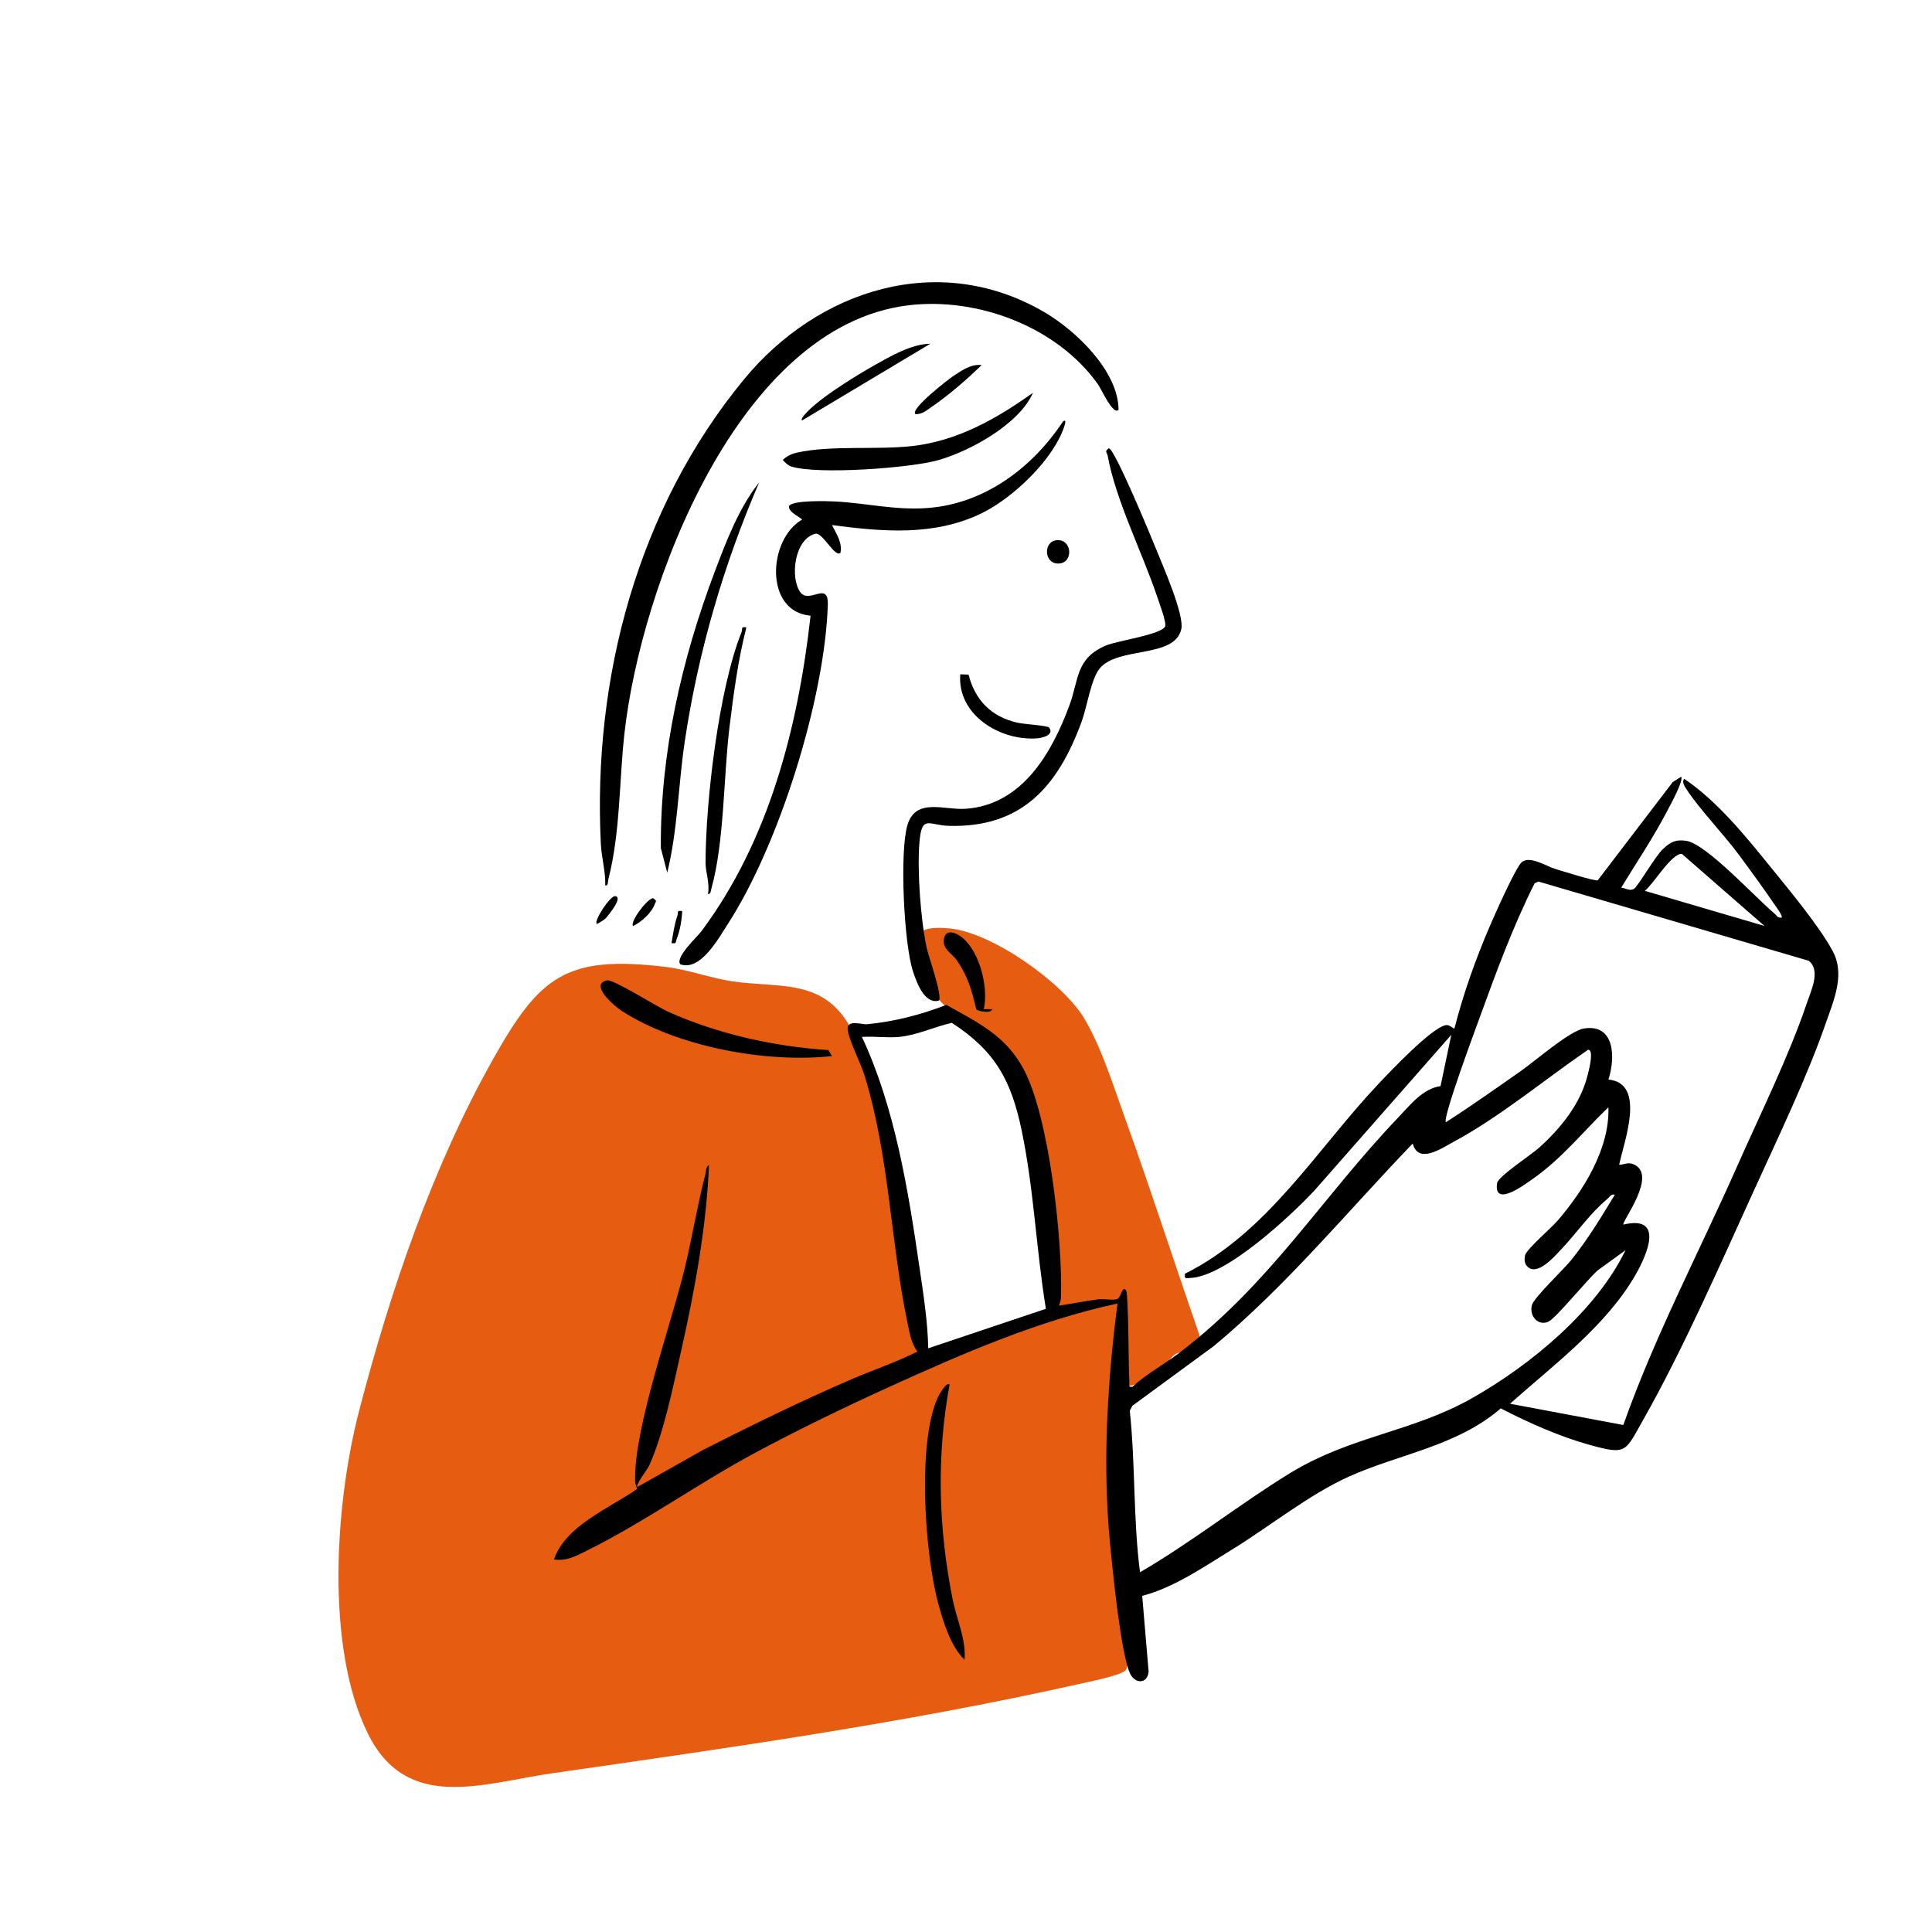 <?xml version="1.0" encoding="UTF-8"?> <svg xmlns="http://www.w3.org/2000/svg" width="165" height="165" viewBox="0 0 165 165" fill="none"><g clip-path="url(#clip0_1630_15555)"><path d="M94.762 118.071C94.301 123.56 94.699 129.256 95.31 134.737C95.545 136.857 96.294 139.529 96.353 141.529C96.361 141.808 96.292 142.509 96.103 142.68C95.615 143.123 92.693 143.699 91.872 143.883C77.184 147.169 62.101 149.298 47.202 151.438C41.203 152.3 34.729 154.826 31.397 148.012C27.754 140.566 28.64 128.261 30.692 120.402C33.356 110.197 36.942 99.641 42.117 90.444C46.079 83.403 48.325 81.551 56.831 82.575C58.798 82.811 60.676 83.533 62.537 83.808C66.469 84.389 70.072 83.564 72.438 87.415C76.562 94.125 76.868 103.463 78.168 111.029C78.461 112.734 78.899 114.38 79.236 116.068L90.377 111.699C89.47 111.488 89.435 109.994 89.311 109.206C88.434 103.619 89.446 96.868 87.228 91.61C85.448 87.389 80.431 87.999 78.677 82.649C77.782 79.913 78.133 79.001 81.129 79.295C84.739 79.649 90.771 83.913 92.601 86.983C94.057 89.426 95.071 92.693 96.044 95.391C98.268 101.553 100.276 107.808 102.43 113.996C102.498 115.63 101.273 115.25 100.429 115.618C100.17 115.73 99.73 116.37 99.415 116.61C97.972 117.712 96.688 119.023 94.766 118.071H94.762Z" fill="#E65C10"></path><path d="M143.573 66.333C143.833 66.63 142.567 68.912 142.326 69.37C141.174 71.569 139.754 73.685 138.459 75.803C138.829 75.851 139.185 76.132 139.555 75.903C139.89 75.695 141.357 73.137 142.014 72.519C142.671 71.901 143.118 71.674 144.019 71.811C145.738 72.073 149.975 76.717 151.52 77.993C151.726 78.163 151.817 78.434 152.159 78.357C152.288 78.228 151.604 77.331 151.471 77.134C150.549 75.776 149.554 74.42 148.579 73.095C147.226 71.259 145.204 69.185 144.04 67.42C143.897 67.204 143.596 66.752 143.847 66.519C146.684 68.442 149.078 71.409 151.243 74.082C152.84 76.052 155.343 79.056 156.513 81.213C157.591 83.204 156.638 85.346 155.95 87.329C154.327 91.997 151.883 97.084 149.818 101.615C146.932 107.947 143.723 115.285 140.319 121.287C138.779 124.001 138.944 124.278 135.763 123.399C133.197 122.689 130.529 121.499 128.172 120.283C124.416 123.521 119.492 124.172 115.196 126.11C111.786 127.647 108.422 130.372 105.198 132.353C102.828 133.811 100.234 135.599 97.549 136.292L98.097 142.761C97.995 143.851 96.909 143.824 96.493 142.886C95.716 141.134 95.018 134.093 94.802 131.822C94.147 124.971 94.565 118.128 95.438 111.327C88.686 112.783 82.301 115.56 76.045 118.401C72.202 120.148 68.256 122.056 64.537 124.049C59.746 126.615 55.011 130.001 50.232 132.372C49.281 132.844 48.43 133.349 47.307 133.187C48.315 130.276 52.014 128.838 54.417 127.159C54.312 126.903 54.242 126.654 54.238 126.368C54.184 121.866 57.258 113.265 58.436 108.492C59.104 105.783 59.552 102.933 60.244 100.276C60.316 99.995 60.261 99.683 60.553 99.49C60.323 104.824 59.348 110.134 58.179 115.338C57.515 118.294 56.671 122.469 55.437 125.172C55.292 125.49 54.256 126.814 54.434 126.993L60.092 123.803C64.25 121.698 68.424 119.648 72.707 117.802C74.573 116.997 76.56 116.335 78.347 115.431C77.809 114.685 77.692 113.87 77.509 113.001C76.045 106.056 75.977 98.838 73.845 91.881C73.486 90.711 72.598 89.093 72.406 88.016C72.223 86.999 73.581 87.519 74.062 87.473C76.358 87.25 78.675 86.661 80.817 85.82C83.533 87.34 85.878 88.44 87.41 91.287C89.632 95.421 90.744 105.945 90.615 110.7C90.605 111.008 90.559 111.235 90.422 111.508C91.549 111.355 92.674 111.102 93.804 110.966C94.289 110.907 95.031 111.078 95.423 110.94C95.723 110.835 95.873 109.683 96.18 110.231C96.387 110.599 96.371 116.87 96.45 117.979C96.471 118.25 96.308 118.506 96.722 118.431C97.94 117.316 99.444 116.51 100.745 115.519C108.516 109.589 112.816 102.364 119.375 95.479C120.397 94.405 121.518 92.96 123.028 92.759L123.946 88.379L112.255 101.678C110.17 103.898 104.706 109.006 101.655 109.143C101.278 109.159 101.13 109.252 101.202 108.781C108.292 105.243 112.446 98.158 117.73 92.564C118.739 91.495 122.254 87.779 123.474 87.551C123.82 87.486 124.127 87.896 124.216 87.829C124.98 84.848 126.022 81.918 127.237 79.091C127.626 78.189 129.454 74.051 129.972 73.623C130.651 73.062 132.024 73.962 132.846 74.215C133.351 74.37 136.252 75.287 136.455 75.18L142.856 66.794L143.579 66.335L143.573 66.333ZM150.699 79.082L143.638 72.927C142.774 72.842 141.194 75.534 140.471 76.08L150.699 79.082ZM154.477 82.056L131.389 75.287L131.064 75.434C129.247 79.054 127.831 82.883 126.449 86.689C126.053 87.779 123.189 95.46 123.483 95.842C125.674 94.44 127.802 92.927 129.933 91.436C131.123 90.604 134.057 88.034 135.275 87.838C137.938 87.412 137.967 90.361 137.364 92.196C140.609 92.519 138.707 97.445 138.28 99.482C138.772 99.458 139.013 99.228 139.505 99.433C141.644 100.324 138.459 104.359 138.646 104.584C142.13 103.759 140.698 107.089 139.705 108.829C137.19 113.239 132.686 116.56 128.962 119.883L138.637 121.7C141.311 114.124 145.104 106.958 148.358 99.606C150.299 95.219 152.799 90.163 154.307 85.683C154.679 84.58 155.512 82.907 154.479 82.054L154.477 82.056ZM76.806 88.556C75.786 88.654 74.643 88.484 73.609 88.556C76.423 94.549 77.557 101.613 78.516 108.163C78.854 110.477 79.23 112.822 79.274 115.15L89.323 111.778C88.496 106.73 88.302 101.562 87.252 96.536C86.364 92.283 85.014 89.776 81.287 87.351C79.846 87.683 78.292 88.412 76.808 88.554L76.806 88.556ZM137.36 94.567C135.184 96.663 133.354 98.986 130.843 100.726C130.216 101.161 127.544 103.176 127.857 101.043C127.94 100.479 130.773 98.621 131.43 98.032C133.297 96.353 134.981 94.279 135.595 91.802C135.68 91.457 136.172 89.648 135.628 89.652C131.919 92.196 128.107 95.381 124.151 97.512C123.12 98.067 121.131 99.458 120.65 97.663C115.046 103.488 109.893 109.787 103.657 114.964L96.704 120.062L96.489 120.481C96.974 125.065 96.77 129.695 97.361 134.276C101.761 131.724 105.848 128.466 110.161 125.82C115.349 122.637 120.585 122.307 125.676 119.433C130.766 116.558 136.335 111.921 138.824 106.77L136.448 108.497C135.528 109.311 132.886 112.576 132.244 112.874C131.382 113.272 130.579 112.409 130.831 111.46C131.001 110.818 133.532 108.423 134.148 107.661C135.569 105.91 136.744 103.957 137.912 102.034C137.569 101.955 137.477 102.224 137.271 102.396C135.75 103.669 134.668 105.291 133.349 106.682C132.766 107.298 131.26 109.065 130.418 108.137C130.185 107.901 130.185 107.534 130.238 107.231C130.329 106.722 132.455 104.901 132.973 104.305C135.219 101.717 137.495 98.088 137.36 94.565V94.567Z" fill="black"></path><path d="M95.529 35.001C95.056 35.485 94.053 33.219 93.779 32.834C90.282 27.896 83.462 25.348 77.539 26.079C63.016 27.872 54.738 50.099 53.334 62.601C52.871 66.715 52.989 71.068 51.959 75.075C51.905 75.282 51.97 75.667 51.69 75.623C51.731 74.433 51.374 73.26 51.315 72.081C50.604 57.92 54.473 43.38 63.567 32.367C69.862 24.745 80.174 21.389 89.192 26.658C91.888 28.234 95.509 31.695 95.529 35.001Z" fill="black"></path><path d="M71.052 44.841C71.429 45.6 71.944 46.304 71.781 47.207C71.335 47.666 70.338 45.589 69.686 45.572C67.847 45.98 67.459 49.301 68.334 50.555C69.094 51.648 70.769 49.537 70.698 51.673C70.436 59.684 66.541 72.14 62.176 78.887C61.349 80.166 59.819 82.976 58.093 82.35C57.656 81.74 59.545 80.013 59.902 79.535C65.684 71.786 68.165 62.079 69.226 52.583C65.264 52.245 65.573 46.074 68.489 44.384C68.489 44.227 67.229 43.721 67.398 43.203C67.742 42.709 70.617 42.79 71.331 42.828C73.974 42.969 76.449 43.587 79.186 43.389C84.065 43.037 88.156 39.959 90.778 36.004C91.07 35.753 90.974 36.166 90.922 36.33C90.023 39.21 86.509 42.533 83.834 43.836C79.789 45.804 75.374 45.415 71.048 44.841H71.052Z" fill="black"></path><path d="M80.185 85.46C78.962 85.778 78.309 83.96 77.987 83.007C77.191 80.649 76.823 72.776 77.493 70.481C78.19 68.088 80.638 69.202 82.474 69.073C87.309 68.734 89.834 64.294 91.333 60.239C92.156 58.014 91.855 56.245 94.434 55.134C95.389 54.722 99.347 54.176 99.519 53.459C99.608 53.09 98.984 51.431 98.819 50.938C97.552 47.174 95.304 42.765 94.601 38.929C94.545 38.627 94.295 38.558 94.704 38.285C95.191 38.313 98.314 45.839 98.718 46.848C99.271 48.233 101.156 52.479 100.888 53.721C100.336 56.272 95.413 55.169 93.883 57.134C93.168 58.053 92.832 60.394 92.373 61.639C90.341 67.182 87.24 70.722 80.994 70.529C79.33 70.477 78.729 69.564 78.529 71.881C78.316 74.341 78.629 78.519 79.138 80.942C79.286 81.641 80.529 85.117 80.18 85.46H80.185Z" fill="black"></path><path d="M56.983 74.529L56.439 72.433C56.378 64.337 58.206 56.332 61.05 48.802C62.025 46.223 63.12 43.349 64.837 41.197C61.792 48.24 59.607 55.749 58.476 63.36C57.923 67.083 57.882 70.874 56.983 74.531V74.529Z" fill="black"></path><path d="M88.221 33.544C87.049 36.212 82.914 38.49 80.187 39.284C77.798 39.977 69.81 40.557 67.57 39.839C67.283 39.747 67.053 39.496 66.852 39.282C67.174 38.963 67.606 38.756 68.049 38.658C71.004 38.005 74.83 38.441 77.896 38.096C81.78 37.658 85.11 35.762 88.219 33.544H88.221Z" fill="black"></path><path d="M71.052 90.193C65.464 90.804 57.867 89.42 53.095 86.333C52.488 85.94 50.277 84.068 51.853 83.726C52.368 83.616 56.124 85.987 57.047 86.402C61.273 88.302 66.121 89.385 70.749 89.68L71.054 90.195L71.052 90.193Z" fill="black"></path><path d="M81.097 118.249C79.966 124.376 80.142 130.555 81.371 136.647C81.715 138.35 82.514 139.979 82.375 141.745C81.182 140.595 80.575 138.557 80.136 136.966C78.987 132.797 78.312 123.234 80.094 119.341C80.166 119.184 80.84 117.95 81.097 118.249Z" fill="black"></path><path d="M63.742 53.583C63.035 56.361 62.652 59.227 62.304 62.074C61.792 66.269 61.86 71.946 60.765 75.841C60.711 76.029 60.72 76.393 60.458 76.349C60.641 75.474 60.258 74.498 60.258 73.708C60.258 68.459 61.388 58.81 63.333 53.981C63.444 53.705 63.226 53.489 63.744 53.583H63.742Z" fill="black"></path><path d="M82.719 57.614C83.278 59.815 84.676 61.221 86.906 61.724C87.47 61.852 89.472 61.964 89.598 62.136C90.072 62.78 88.999 63.034 88.501 63.064C85.35 63.254 81.744 61.032 82.01 57.588L82.717 57.614H82.719Z" fill="black"></path><path d="M84.02 86.188H84.751C84.642 86.579 83.572 86.385 83.376 86.194C82.997 84.585 82.664 83.393 81.722 82.015C81.363 81.489 80.521 81.072 80.599 80.295C80.708 79.216 81.729 79.66 82.294 80.17C83.711 81.448 84.427 84.373 84.02 86.188Z" fill="black"></path><path d="M79.454 29.357L68.495 35.913C68.284 35.715 69.342 34.784 69.503 34.643C70.794 33.527 73.133 32.068 74.648 31.213C76.044 30.427 77.844 29.372 79.452 29.357H79.454Z" fill="black"></path><path d="M83.839 31.178C82.603 32.376 81.049 33.733 79.62 34.711C79.187 35.007 78.743 35.416 78.177 35.364C77.703 34.929 81.036 32.364 81.407 32.121C82.135 31.641 82.919 31.071 83.839 31.178Z" fill="black"></path><path d="M90.184 46.144C91.546 45.95 91.712 47.996 90.5 48.122C89.17 48.258 89.063 46.304 90.184 46.144Z" fill="black"></path><path d="M54.064 79.085C53.776 78.716 55.361 76.632 55.794 76.717C56.14 76.983 56.018 76.928 55.924 77.203C55.663 77.954 54.775 78.747 54.064 79.085Z" fill="black"></path><path d="M50.959 78.902C50.721 78.595 52.099 76.531 52.512 76.538C53.316 76.551 51.849 78.315 51.697 78.455C51.577 78.566 50.994 78.946 50.959 78.902Z" fill="black"></path><path d="M58.262 77.81C58.236 78.542 58.068 79.503 57.797 80.177C57.681 80.47 57.814 80.621 57.35 80.54C57.483 79.786 57.594 78.928 57.851 78.21C57.955 77.918 57.753 77.723 58.262 77.811V77.81Z" fill="black"></path></g><defs><clipPath id="clip0_1630_15555"><rect width="149.931" height="140.223" fill="white" transform="translate(7.068 12.389)"></rect></clipPath></defs></svg> 